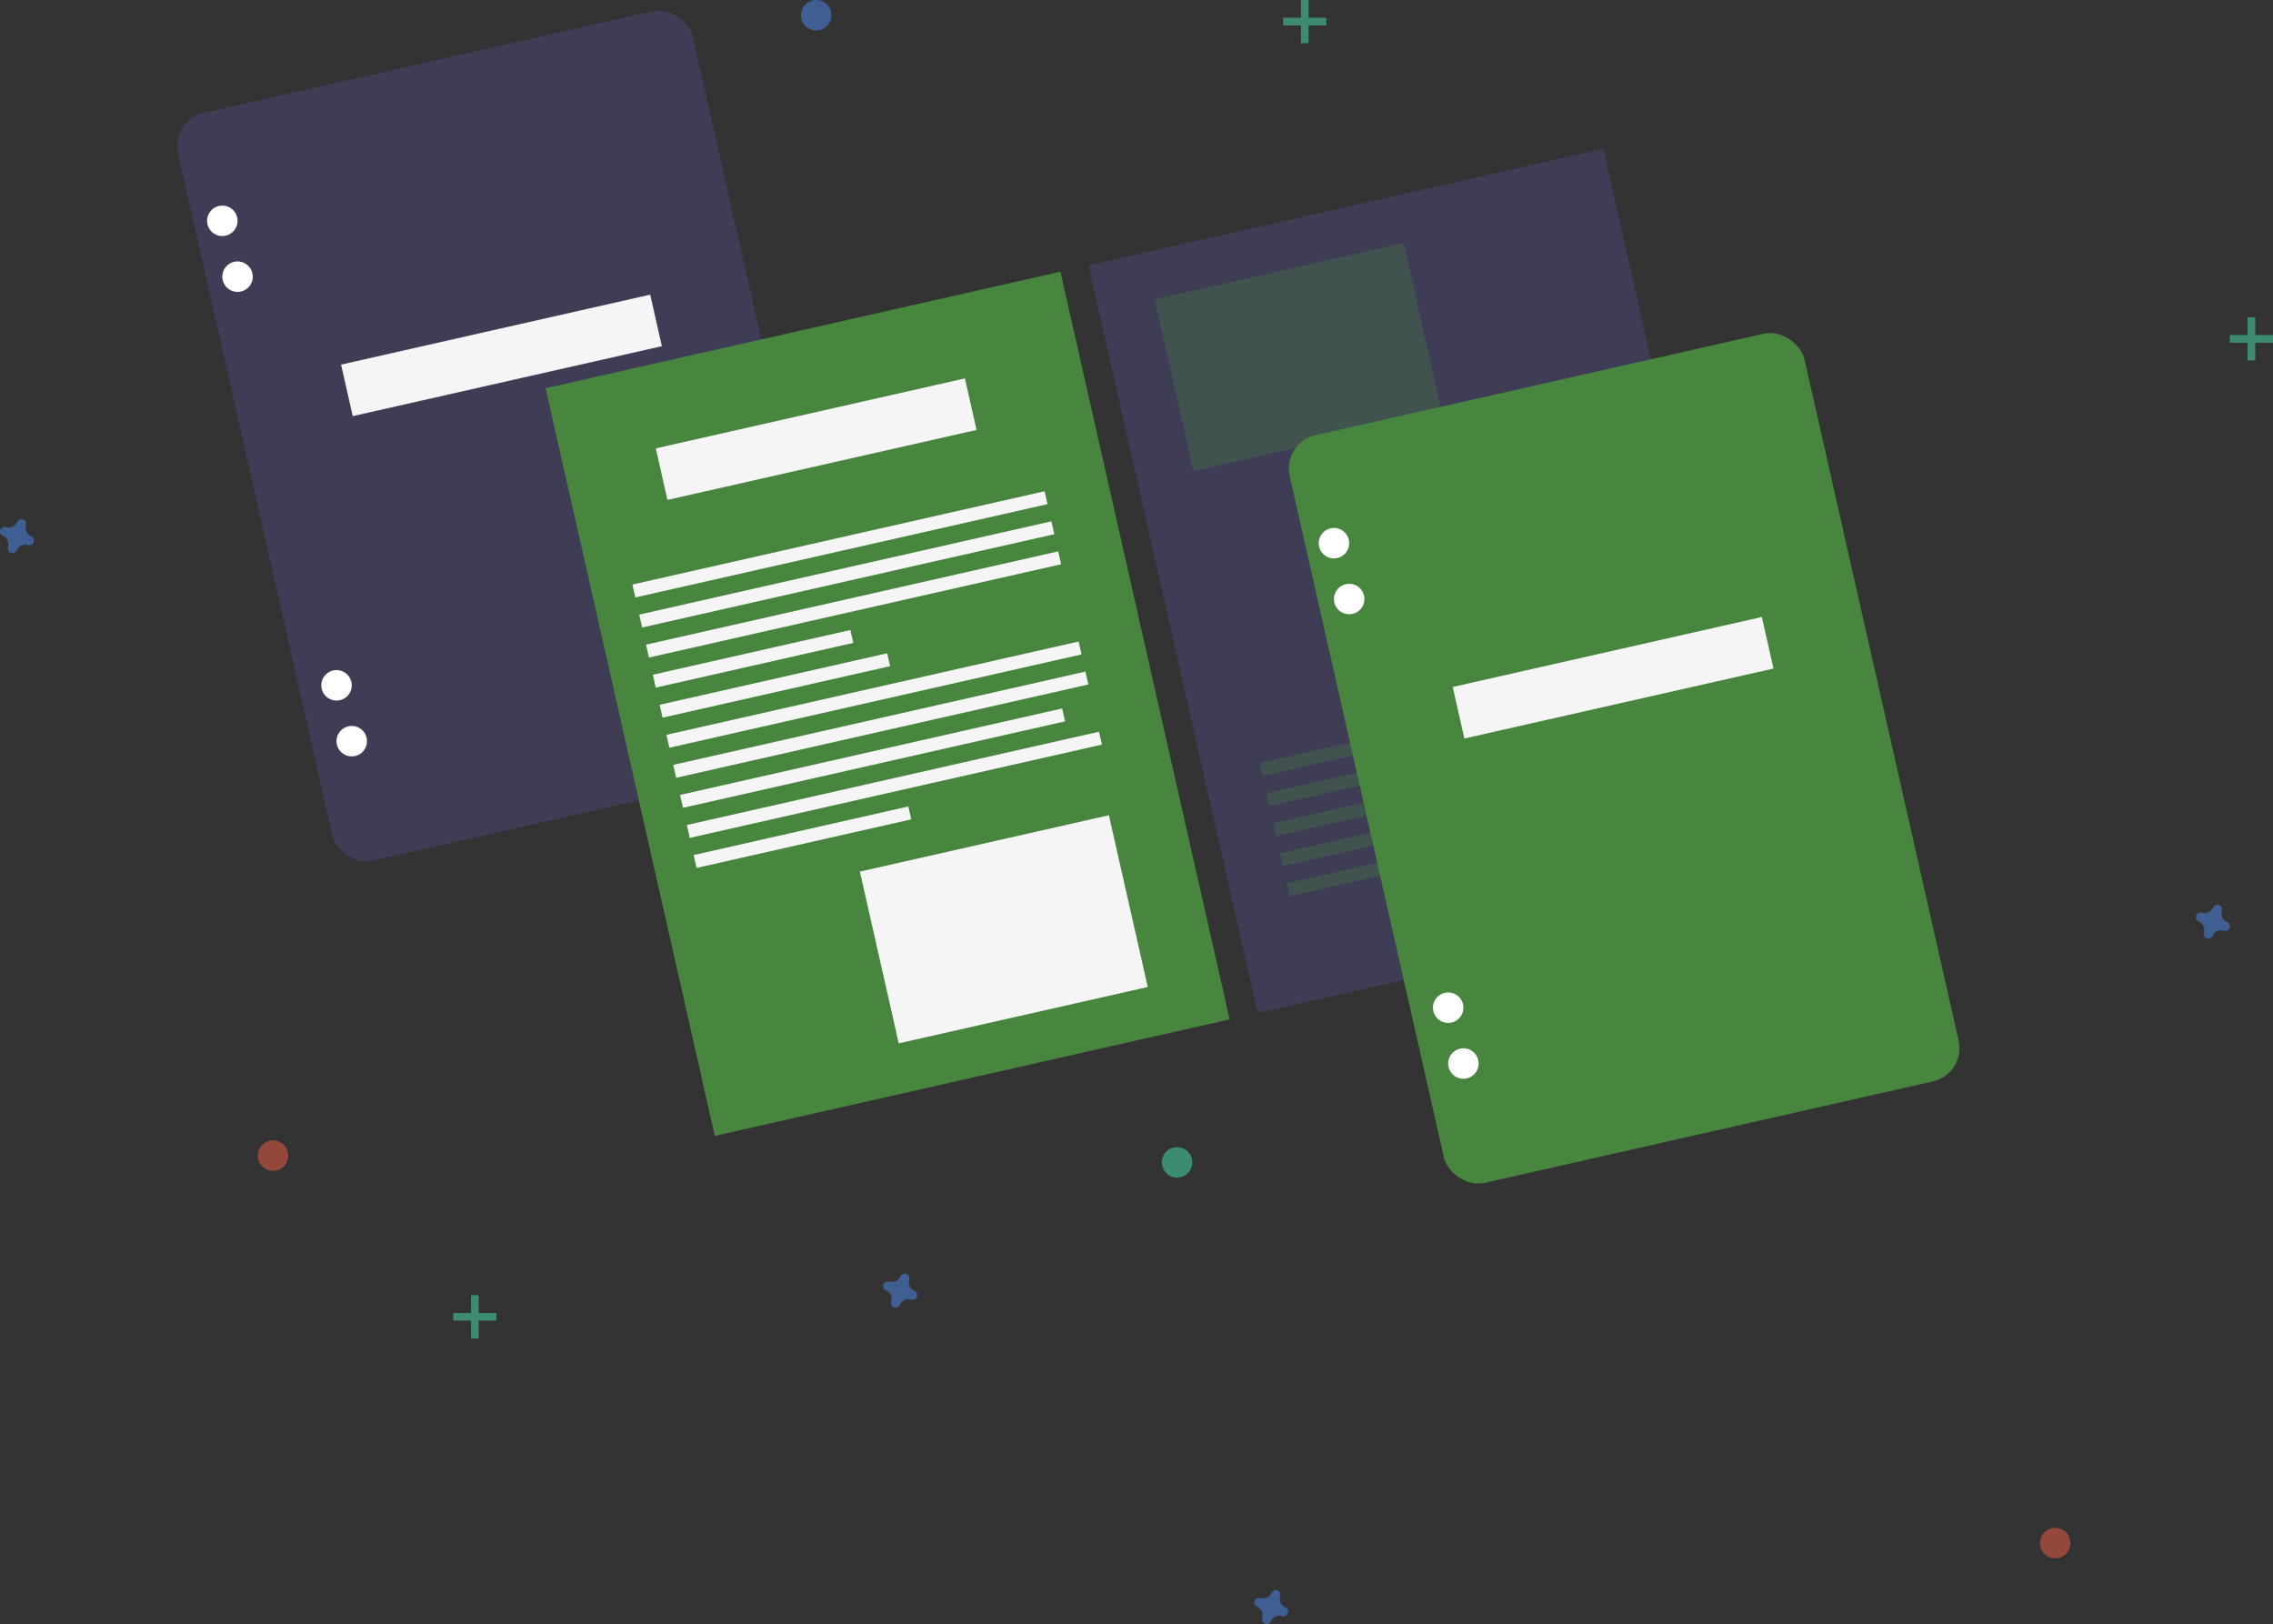 <svg data-name="Layer 1" xmlns="http://www.w3.org/2000/svg" width="895.597" height="639.824"><rect width="100%" height="100%" fill="#333333" stroke="none"/><rect x="250.162" y="150.832" width="207.972" height="302.01" rx="13.435" transform="rotate(-12.752 -304.023 917.81)" fill="#3f3d56"/><circle cx="87.597" cy="87" r="6" fill="#fff"/><circle cx="93.597" cy="109" r="6" fill="#fff"/><circle cx="132.597" cy="270" r="6" fill="#fff"/><circle cx="138.597" cy="292" r="6" fill="#fff"/><path fill="#f5f5f5" d="M134.39 143.649l121.797-27.564 4.594 20.3-121.796 27.564z"/><path fill="#488640" d="M214.98 152.952l202.842-45.906 66.664 294.56-202.842 45.907z"/><path fill="#3f3d56" d="M428.887 104.542l202.842-45.906 66.664 294.56-202.842 45.907z"/><path fill="#f5f5f5" d="M258.39 176.649l121.797-27.564 4.594 20.3-121.796 27.564zM249.193 230.3l162.395-36.753 1.148 5.075-162.395 36.752zM251.873 242.14l162.395-36.752 1.148 5.075-162.395 36.752zM254.553 253.982l162.395-36.753 1.148 5.075-162.395 36.752zM257.233 265.824l77.815-17.611 1.148 5.075-77.814 17.61zM259.913 277.665l89.656-20.291 1.148 5.075-89.655 20.29zM262.593 289.506l162.395-36.753 1.148 5.075-162.395 36.752zM265.273 301.347l162.395-36.753 1.148 5.074-162.395 36.753zM267.952 313.189l150.554-34.073 1.148 5.075-150.553 34.073zM270.633 325.03l162.395-36.753 1.148 5.074-162.395 36.753zM273.312 336.871l84.581-19.142 1.148 5.075-84.58 19.142z"/><path fill="#488640" opacity=".3" d="M496.284 300.635l89.656-20.29 1.148 5.074-89.655 20.29zM498.964 312.476l162.395-36.753 1.148 5.075-162.395 36.752zM501.644 324.317l162.395-36.753 1.148 5.075-162.395 36.752zM504.324 336.159l150.554-34.073 1.148 5.075-150.553 34.072zM507.004 348l162.395-36.753 1.148 5.075-162.395 36.752z"/><path fill="#f5f5f5" d="M338.805 343.388l98.113-22.205 15.314 67.665-98.114 22.205z"/><path fill="#488640" opacity=".3" d="M454.937 117.94l98.114-22.205 15.314 67.665-98.114 22.205zM550.967 188.676l98.114-22.205 15.314 67.665-98.114 22.205z"/><g opacity=".5" fill="#47e6b1"><path d="M185.597 510.286h3v17h-3z"/><path d="M195.598 517.287v3h-17v-3z"/></g><g opacity=".5" fill="#47e6b1"><path d="M512.597 0h3v17h-3z"/><path d="M522.597 7v3h-17V7z"/></g><g opacity=".5" fill="#47e6b1"><path d="M885.597 125h3v17h-3z"/><path d="M895.597 132v3h-17v-3z"/></g><path d="M360.29 508.592a3.675 3.675 0 01-2.048-4.441 1.766 1.766 0 00.08-.408 1.843 1.843 0 00-3.31-1.22 1.766 1.766 0 00-.204.36 3.675 3.675 0 01-4.441 2.048 1.766 1.766 0 00-.408-.08 1.843 1.843 0 00-1.221 3.31 1.766 1.766 0 00.362.205 3.675 3.675 0 012.047 4.44 1.766 1.766 0 00-.08.408 1.843 1.843 0 003.31 1.222 1.766 1.766 0 00.205-.362 3.675 3.675 0 014.44-2.048 1.766 1.766 0 00.408.08 1.843 1.843 0 001.221-3.31 1.766 1.766 0 00-.361-.204zM506.488 633.243a3.675 3.675 0 01-2.048-4.441 1.766 1.766 0 00.08-.408 1.843 1.843 0 00-3.31-1.221 1.766 1.766 0 00-.204.362 3.675 3.675 0 01-4.441 2.047 1.766 1.766 0 00-.408-.08 1.843 1.843 0 00-1.22 3.31 1.766 1.766 0 00.361.205 3.675 3.675 0 012.047 4.44 1.766 1.766 0 00-.08.408 1.843 1.843 0 003.311 1.221 1.766 1.766 0 00.204-.361 3.675 3.675 0 014.44-2.048 1.766 1.766 0 00.408.08 1.843 1.843 0 001.222-3.31 1.766 1.766 0 00-.362-.204zM12.29 211.305a3.675 3.675 0 01-2.048-4.44 1.766 1.766 0 00.08-.408 1.843 1.843 0 00-3.31-1.221 1.766 1.766 0 00-.204.362 3.675 3.675 0 01-4.441 2.047 1.766 1.766 0 00-.408-.08 1.843 1.843 0 00-1.221 3.31 1.767 1.767 0 00.362.204 3.675 3.675 0 012.047 4.441 1.766 1.766 0 00-.08.408 1.843 1.843 0 003.31 1.221 1.766 1.766 0 00.205-.362 3.675 3.675 0 014.44-2.047 1.766 1.766 0 00.408.08 1.843 1.843 0 001.221-3.31 1.766 1.766 0 00-.361-.205zM877.488 363.243a3.675 3.675 0 01-2.048-4.441 1.766 1.766 0 00.08-.408 1.843 1.843 0 00-3.31-1.221 1.766 1.766 0 00-.204.362 3.675 3.675 0 01-4.441 2.047 1.766 1.766 0 00-.408-.08 1.843 1.843 0 00-1.22 3.31 1.766 1.766 0 00.361.205 3.675 3.675 0 012.047 4.44 1.766 1.766 0 00-.08.408 1.843 1.843 0 003.311 1.221 1.766 1.766 0 00.204-.361 3.675 3.675 0 014.44-2.048 1.766 1.766 0 00.408.08 1.843 1.843 0 001.222-3.31 1.766 1.766 0 00-.362-.204z" fill="#4d8af0" opacity=".5"/><circle cx="107.597" cy="455.286" r="6" fill="#f55f44" opacity=".5"/><circle cx="321.597" cy="6" r="6" fill="#4d8af0" opacity=".5"/><circle cx="463.796" cy="457.937" r="6" fill="#47e6b1" opacity=".5"/><circle cx="809.796" cy="607.937" r="6" fill="#f55f44" opacity=".5"/><rect x="688.162" y="277.832" width="207.972" height="302.01" rx="13.435" transform="rotate(-12.752 133.977 1044.81)" fill="#488640"/><circle cx="525.597" cy="214" r="6" fill="#fff"/><circle cx="531.597" cy="236" r="6" fill="#fff"/><circle cx="570.597" cy="397" r="6" fill="#fff"/><circle cx="576.597" cy="419" r="6" fill="#fff"/><path fill="#f5f5f5" d="M572.39 270.649l121.797-27.565 4.594 20.3-121.796 27.565z"/></svg>